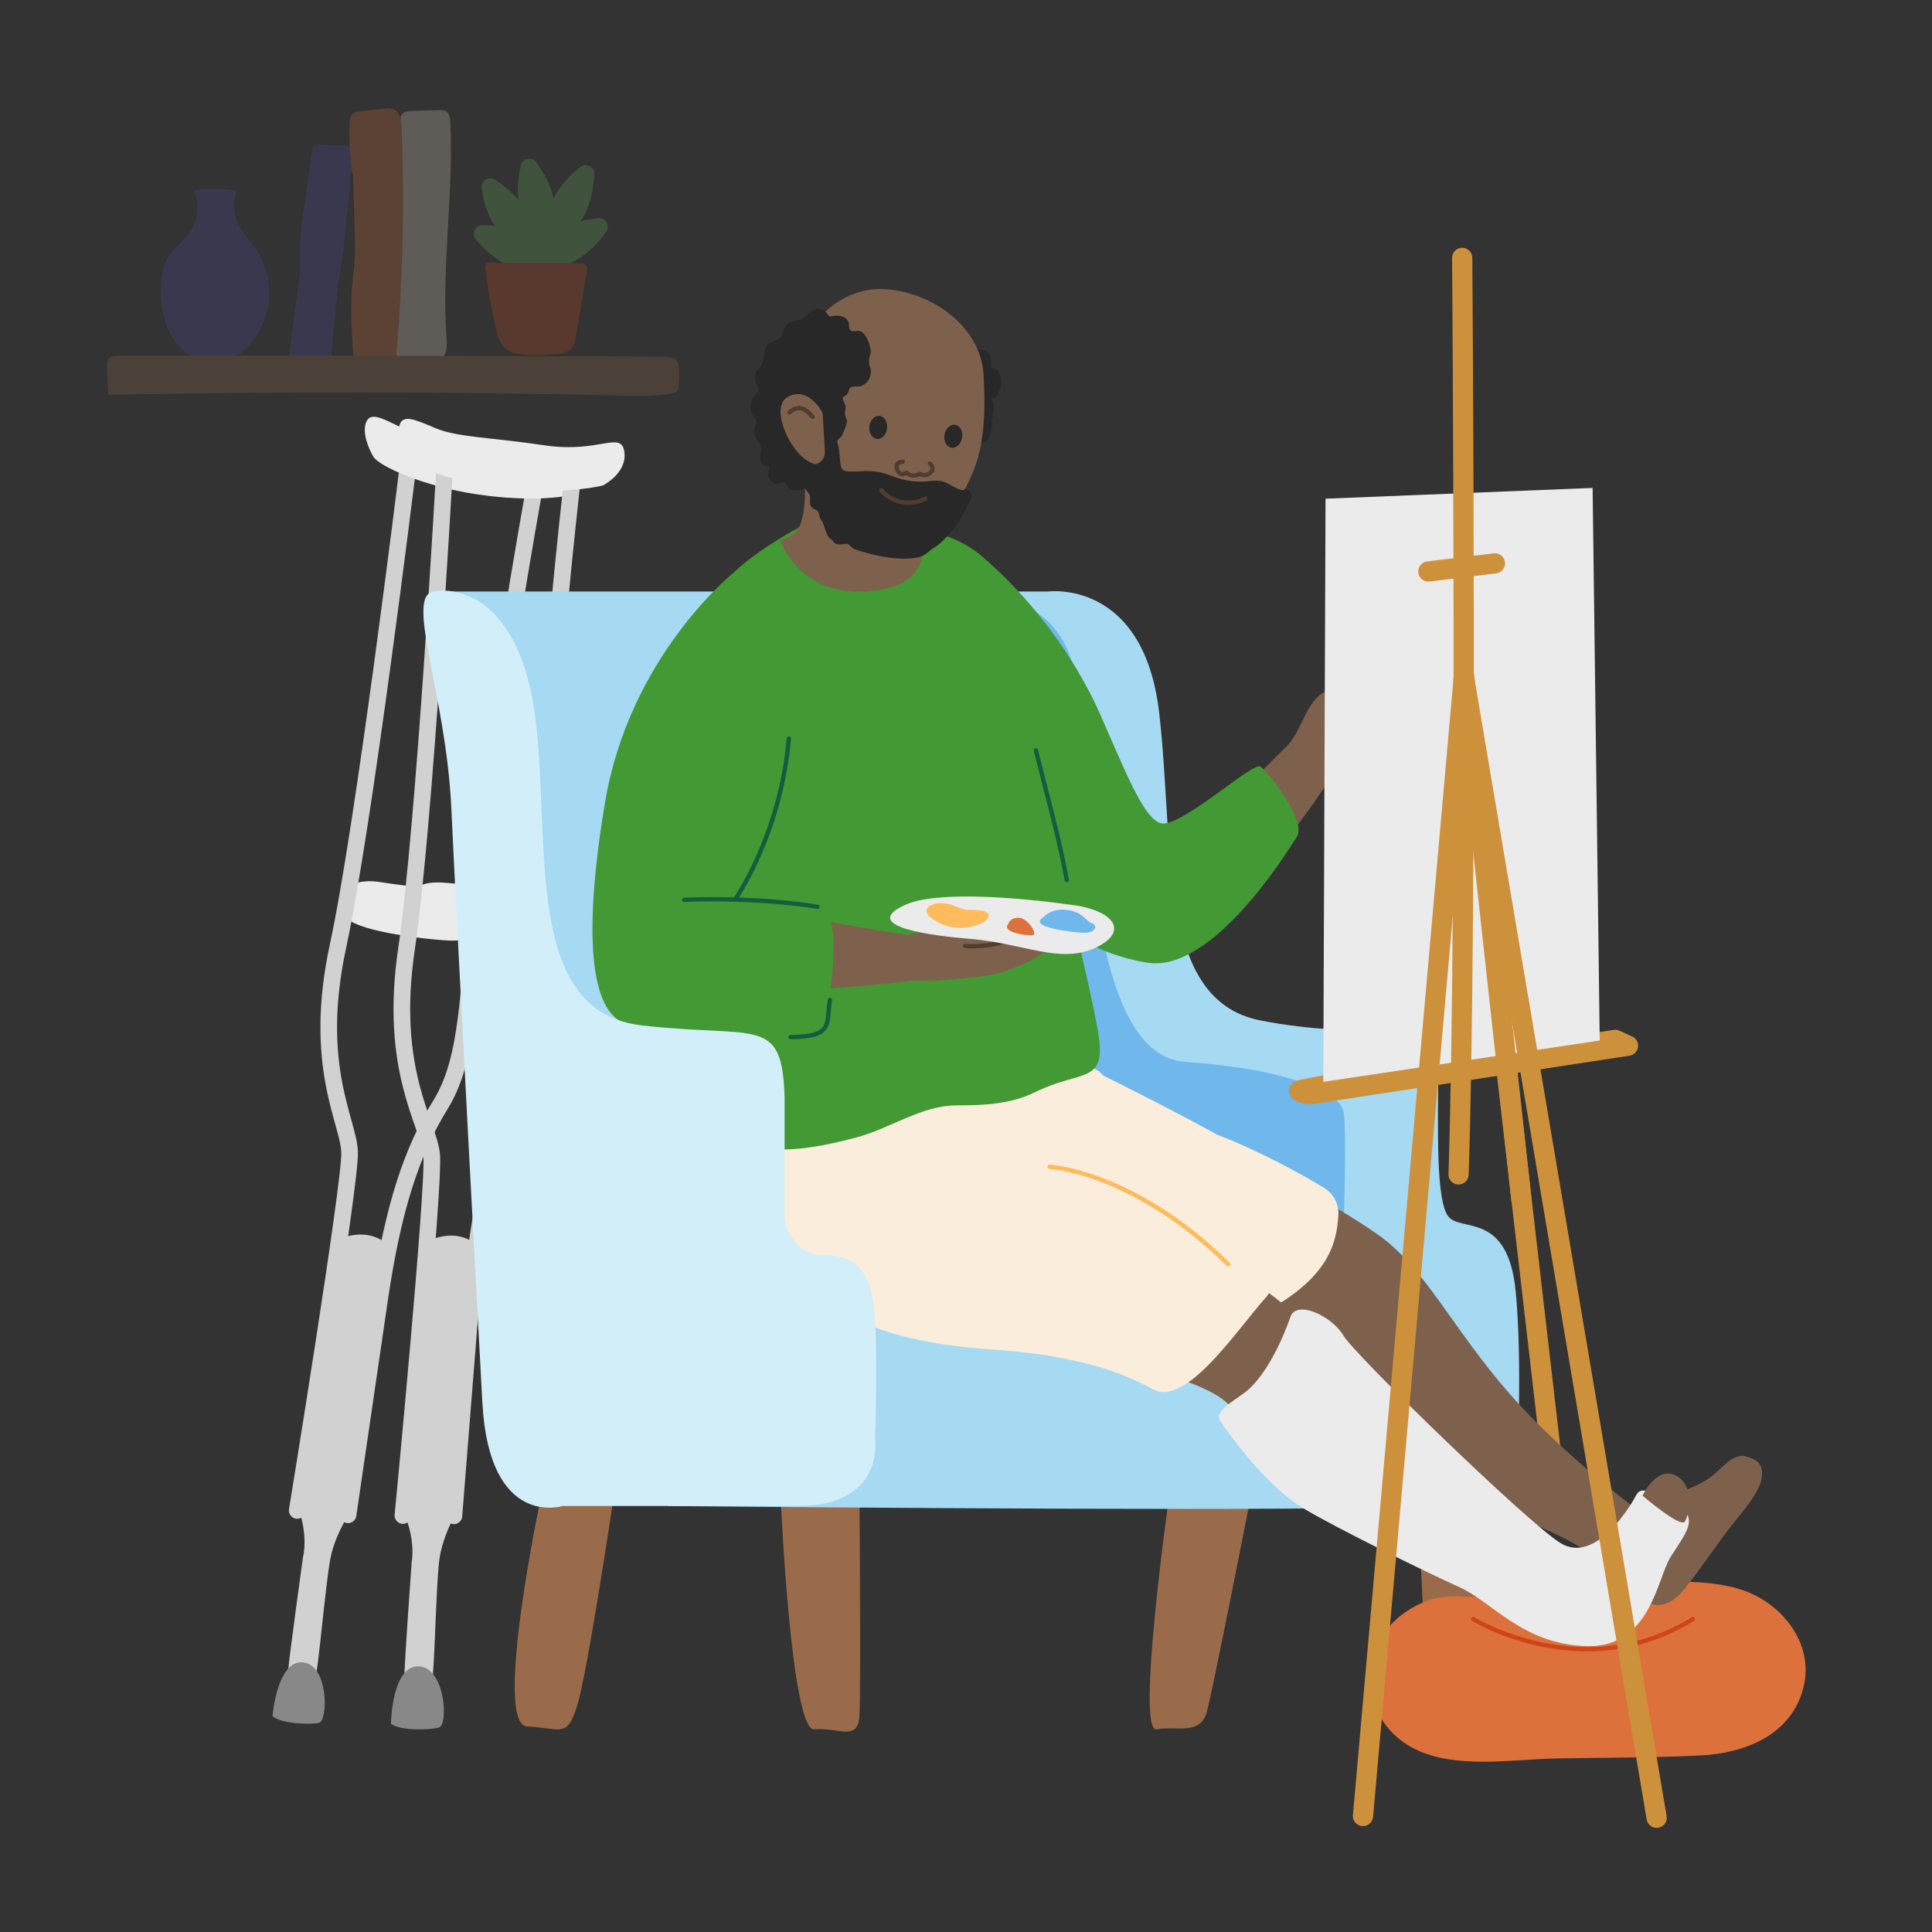 <?xml version="1.0" encoding="UTF-8"?>
<svg xmlns="http://www.w3.org/2000/svg" viewBox="0 0 448 448">
  <rect x="0" y="0" width="448" height="448" fill="#333333" stroke="none"/>
  <defs>
    <style>
      .cls-1 {
        fill: #ffbb5c;
      }

      .cls-2 {
        stroke: #115f3f;
      }

      .cls-2, .cls-3, .cls-4, .cls-5, .cls-6, .cls-7, .cls-8 {
        fill: none;
        stroke-linecap: round;
        stroke-linejoin: round;
      }

      .cls-9 {
        fill: #ebebeb;
      }

      .cls-10 {
        fill: #70b8eb;
      }

      .cls-11 {
        fill: #454da1;
      }

      .cls-3 {
        stroke: #ce913b;
        stroke-width: 4.69px;
      }

      .cls-12 {
        fill: #ecd9c6;
      }

      .cls-13 {
        fill: #a6d9f2;
      }

      .cls-14 {
        fill: #66ba5e;
      }

      .cls-15 {
        fill: #7e614c;
      }

      .cls-16 {
        fill: #dd713c;
      }

      .cls-17 {
        fill: #d2eff9;
      }

      .cls-18 {
        fill: #dd713c;
      }

      .cls-19 {
        fill: #282828;
      }

      .cls-4 {
        stroke: #ffbb5c;
      }

      .cls-20 {
        fill: #439933;
      }

      .cls-21 {
        fill: #cf4517;
      }

      .cls-22 {
        opacity: .24;
      }

      .cls-5 {
        stroke: #404560;
        stroke-width: 1.3px;
      }

      .cls-23 {
        fill: #888;
      }

      .cls-24 {
        fill: #faeddb;
      }

      .cls-6 {
        stroke: #cf4517;
      }

      .cls-25 {
        fill: #996b4a;
      }

      .cls-26 {
        fill: #996b4a;
      }

      .cls-27 {
        fill: #d1d1d1;
      }

      .cls-7 {
        stroke: #d1d1d1;
        stroke-width: 3.86px;
      }

      .cls-8 {
        stroke: #503d30;
      }
    </style>
  </defs>
  <g id="Background">
    <g class="cls-22">
      <g>
        <path class="cls-11" d="M53.23,83.59c4.39-2.46,7.66-6.85,8.77-11.76s.05-10.28-2.85-14.39c-1.19-1.69-2.67-3.18-3.64-5-1.29-2.42-1.57-5.36-.78-7.98.03-.11-.03-.22-.14-.24-3.13-.56-6.36-.62-9.51-.17-.12.02-.19.15-.14.26,1.32,2.98,1.02,6.64-.8,9.36-1.42,2.12-3.64,3.62-5.03,5.77-1.72,2.65-1.99,5.99-1.81,9.15.24,4.12,1.26,8.4,4.04,11.46s3.89,3.61,11.9,3.54"/>
        <path class="cls-11" d="M76.68,83.36c-2.95-.21-5.9-.43-8.85-.64-.21-.02-.44-.04-.58-.19-.18-.19-.16-.49-.13-.75.64-4.92,1.29-9.83,1.93-14.75.18-1.37.36-2.74.44-4.12.12-2.04.04-4.08.1-6.12.1-3.24.57-6.46,1.04-9.67.61-4.16,1.21-8.31,1.82-12.47.04-.24.08-.5.22-.69.28-.38.84-.4,1.31-.38,2.06.08,4.12.16,6.19.23.48.02,1,.06,1.34.4.5.51.06,1.32.04,2.03-.17,6.33-1.1,12.72-1.66,19.12-.21,2.41-.63,4.79-.99,7.18-.96,6.49-1.41,13.04-2.04,19.57-.05.49-.1.99-.17,1.47"/>
        <path class="cls-12" d="M93.09,27.95c-.41-.57-.07-1.43.53-1.81s1.34-.41,2.04-.43c2.07-.06,4.14-.11,6.2-.17.55-.01,1.13-.02,1.6.27.78.48.91,1.53.96,2.44.81,16.78-2.09,33.6-.86,50.35.12,1.6.14,3.51-1.18,4.44-.43.31-.96.45-1.47.59-1.44.39-2.87.78-4.31,1.17-.73.2-1.49.4-2.23.25-2.01-.39-2.68-2.88-2.92-4.91-1.94-16.47-1.77-33.18.5-49.61.16-1.18.39-2.46,1.28-3.24"/>
        <path class="cls-18" d="M81.66,40.1c-.53-3.8-.73-7.64-.61-11.46.02-.74.09-1.55.59-2.08.5-.53,1.29-.65,2.01-.73,1.67-.2,3.34-.4,5.01-.59.98-.12,2.05-.22,2.9.29,1.29.77,1.5,2.51,1.56,4.01.68,17.34.3,34.72-1.14,52.01-.03.33-.07.68-.31.91-.22.21-.55.23-.86.25-2.53.14-5.07.18-7.6.14-.37,0-.78-.03-1.03-.3-.22-.23-.26-.58-.28-.9-.34-4.89-.67-9.79-.3-14.68.18-2.26.5-4.51.64-6.77.14-2.32.07-4.64,0-6.96-.13-4.37-.26-8.75-.38-13.12"/>
        <path class="cls-25" d="M24.83,85.1c-.03-.67-.04-1.4.38-1.92.51-.62,1.43-.67,2.24-.68,42.27-.04,84.54.03,126.82.2.93,0,2,.07,2.59.79.37.45.47,1.06.53,1.63.17,1.7.13,3.43-.13,5.12-.06.42-.39.76-.81.85-3.81.81-7.76.72-11.67.64-39.69-.88-79.4-.94-119.09-.18-.3,0-.56-.23-.57-.53-.06-1.24-.21-4.31-.28-5.92Z"/>
      </g>
      <g>
        <g id="Group_4019" data-name="Group 4019">
          <path id="Path_5192" data-name="Path 5192" class="cls-14" d="M128.45,46.26c1.44,6.77-1.37,13.09-1.37,13.09,0,0-5.13-4.64-6.57-11.41-.78-3.66-.31-7.19.28-9.66.39-1.62,2.47-2.06,3.48-.74,1.54,2.02,3.4,5.06,4.18,8.71Z"/>
          <path id="Path_5193" data-name="Path 5193" class="cls-14" d="M121.69,48.31c3.75,5.81,3.38,12.72,3.38,12.72,0,0-6.45-2.51-10.2-8.32-2.03-3.15-2.86-6.62-3.18-9.14-.21-1.64,1.59-2.79,2.99-1.92,2.16,1.34,4.98,3.51,7.01,6.66Z"/>
          <path id="Path_5194" data-name="Path 5194" class="cls-14" d="M121.31,54.26c6.23,3,9.53,9.08,9.53,9.08,0,0-6.81,1.23-13.04-1.77-3.37-1.62-5.88-4.14-7.48-6.12-1.04-1.29-.13-3.22,1.53-3.21,2.54.01,6.09.39,9.47,2.02Z"/>
          <path id="Path_5195" data-name="Path 5195" class="cls-14" d="M135.54,49.74c-3.16,6.16-9.32,9.29-9.32,9.29,0,0-1.05-6.84,2.1-13,1.71-3.33,4.29-5.78,6.31-7.32,1.32-1.01,3.22-.04,3.17,1.61-.08,2.54-.55,6.08-2.26,9.41Z"/>
          <path id="Path_5196" data-name="Path 5196" class="cls-14" d="M133.61,60.37c-5.98,3.47-12.87,2.78-12.87,2.78,0,0,2.81-6.32,8.8-9.79,3.24-1.88,6.75-2.54,9.28-2.75,1.65-.14,2.71,1.72,1.77,3.08-1.44,2.09-3.75,4.81-6.98,6.68Z"/>
        </g>
        <path id="Path_5198" data-name="Path 5198" class="cls-21" d="M134.61,71.78c.12-.71.25-1.43.37-2.14.3-1.77.57-3.54.84-5.31.13-.9.79-2.51-.14-3.02-.35-.19-1.02-.17-1.42-.21-1.94-.2-3.9-.07-5.85-.07-2.47,0-4.95.06-7.42,0-2.2-.06-4.4-.12-6.61-.17-2.25-.05-1.92.67-1.68,2.58.22,1.75.48,3.5.78,5.25.47,2.75,1.03,5.48,1.68,8.19.54,2.26,1.4,4.12,3.8,4.9.68.2,1.38.33,2.09.4,2.52.31,5.3.11,7.84-.01,1.27-.06,2.67-.33,3.56-1.31,1.15-1.26,1.15-3.46,1.45-5.08.25-1.33.49-2.66.72-3.99Z"/>
      </g>
    </g>
  </g>
  <g id="Colours">
    <g>
      <line class="cls-3" x1="338.73" y1="156.48" x2="360.78" y2="346.92"/>
      <g>
        <g>
          <path class="cls-9" d="M80.9,206.08s1.18-2.58,7.82-1.46c6.65,1.12,21.86,2.04,21.59,5.76-.27,3.72,2.29,8.3-7.03,7.67-9.32-.64-23.61-3.01-23.23-6.15.38-3.14.85-5.82.85-5.82Z"/>
          <path class="cls-27" d="M77.41,287.86s8.26-4.66,13.64,1.99c-1.31,8.94-8.84,59.34-8.84,59.34,0,0-4.46,5.87-5.64,12.43-1.18,6.56-2.76,25.67-3.53,27.95s-6.61,1.77-6.17-2.73c.44-4.5,3.38-25.71,3.38-25.71,0,0,1.52-5.5-1.67-12.92,3.33-22.77,8.83-60.35,8.83-60.35Z"/>
          <path class="cls-7" d="M94.38,109.94s-9.97,81.55-15.99,109.38c-6.02,27.82,2.43,40.62,2.68,47.83.25,7.21-12.15,83.1-12.15,83.1"/>
          <path class="cls-7" d="M123.74,114.23s-10.39,57.67-12.75,87.18c-2.36,29.51-2.33,44.2-8.88,54.81-6.55,10.61-10.97,23.72-14.1,45.15-3.13,21.44-7.3,49.89-7.3,49.89"/>
          <path class="cls-9" d="M86.61,105.94c1.26,2.08,11.39,6.85,24.22,8.72,12.84,1.88,20.23.37,20.23.37,0,0,5.87-2.49,5.44-7.48-.43-4.99-5.8.02-18.3-2.68-12.5-2.7-20.25-3.21-25.1-5.68-4.85-2.47-7.29-3.65-8.23-1.2-.94,2.45.68,6.21,1.74,7.95Z"/>
          <path class="cls-23" d="M63.19,397.96s1.03-13.01,7.04-12.49c6.01.51,5.92,13.66,3.66,14.06-2.25.4-8.59.21-10.7-1.57Z"/>
        </g>
        <g>
          <path class="cls-9" d="M95.89,206.7s1.01-2.65,7.71-1.97,21.95.6,21.92,4.33c-.03,3.73,2.83,8.14-6.51,8.11-9.35-.02-23.75-1.45-23.58-4.61.17-3.15.47-5.86.47-5.86Z"/>
          <path class="cls-27" d="M97.8,288.53s7.93-5.19,13.74,1.09c-.72,9-4.92,59.79-4.92,59.79,0,0-4.07,6.15-4.81,12.78-.74,6.63-1.06,25.8-1.68,28.12-.62,2.32-6.48,2.24-6.34-2.28.14-4.52,1.68-25.92,1.68-25.92,0,0,1.15-5.59-2.51-12.78,1.83-22.94,4.83-60.8,4.83-60.8Z"/>
          <path class="cls-7" d="M103.02,109.88s-4.58,82.03-8.76,110.19c-4.18,28.16,5.1,40.45,5.83,47.63.72,7.18-6.66,83.72-6.66,83.72"/>
          <path class="cls-7" d="M132.6,112.23s-6.57,58.23-6.98,87.83c-.41,29.6.58,44.26-5.26,55.27s-9.39,24.31-11.11,45.9c-1.72,21.6-4,50.26-4,50.26"/>
          <path class="cls-9" d="M94.88,106.41c1.4,1.99,11.81,6.08,24.74,7.11,12.93,1.03,20.21-.96,20.21-.96,0,0,5.69-2.87,4.94-7.82-.76-4.95-5.78.4-18.43-1.47-12.65-1.87-20.42-1.87-25.42-4.01-5.01-2.14-7.51-3.17-8.29-.66-.77,2.51,1.09,6.15,2.25,7.82Z"/>
          <path class="cls-23" d="M90.65,399.72s.18-13.44,6.39-13.32c6.21.12,7.01,13.64,4.72,14.2-2.29.57-8.81.79-11.11-.88Z"/>
        </g>
        <path class="cls-26" d="M329.24,349.31s.06,51.23,6.65,51.55c6.59.33,9.58,1.52,10.18-5.07s0-47.5,0-47.5l-16.83,1.02Z"/>
        <path class="cls-16" d="M402.81,368.31c-10.78-2.96-23.7-.77-34.75-.46-7.16.2-17.12-.65-24.47,2.44-3.78.13-7.56-.61-11.41.53-4.84,1.42-9.38,4.64-11.98,9.01-5.6,9.4-1.71,21.02,7.9,25.75,9.54,4.7,22.45,2.39,32.71,2.18,11.17-.22,22.4-.13,33.56-.7,10.31-.53,21.05-4.75,23.82-15.76,2.66-10.57-5.57-20.28-15.39-22.98Z"/>
        <path class="cls-26" d="M125.4,347.29s-11.15,52.65-3.16,53.05,9.19,2.8,11.58-4.79c2.4-7.59,8.39-47.83,8.39-47.83l-16.81-.43Z"/>
        <path class="cls-26" d="M181.04,347.72s2.4,53.86,7.79,53.29,10.18,3.02,10.48-3.27,0-50.02,0-50.02h-18.27Z"/>
        <path class="cls-26" d="M270.9,348.44s-7.49,53.44-2.7,52.57,10.18,1.52,11.68-4.17c1.5-5.69,9.88-48.4,9.88-48.4h-18.87Z"/>
        <path class="cls-13" d="M100.47,137.16h142.57s22.16-3,25.76,28.15c3.59,31.15-.6,66.49,23.36,71.29,23.96,4.79,41.33-.6,41.33,11.98s-.6,29.95,2.4,33.55c3,3.59,13.78-1.2,15.58,17.37,1.53,15.78.46,38.93.1,45.51-.07,1.24-.91,2.29-2.1,2.63-3.18.89-11.22,2.15-30.95,1.97-43.13.81-163.54-.39-163.54-.39l-34.15-105.93-20.37-106.13Z"/>
        <path class="cls-10" d="M215.29,137.16s30.75-4.39,33.95,19.97,2,87.51,25.56,89.11c23.56,1.6,35.94,7.04,36.74,11.53.8,4.49,0,26.76,0,26.76h-39.14s-28.35.4-29.95-35.94c-1.6-36.34-2-64.7-4.39-77.88-2.4-13.18-3.99-30.75-22.76-33.55Z"/>
        <path class="cls-15" d="M372.36,362.63c3.99,2.94,10.31,6.32,14.16,1.19,3.83-5.11.35-8.79-4.02-11.58,0,0-18.94-13.6-32.46-29.06-13.52-15.46-19.6-29.26-30.64-36.98-11.04-7.73-29.64-17.11-29.64-17.11l-9.28,30.36s23.23,6.6,29.28,12.82c6.05,6.22,12.79,23.24,25.29,31.29,12.5,8.05,24.41,9.57,37.3,19.07Z"/>
        <path class="cls-15" d="M373.61,365.24c-.35-.28-.71-1.08.29-2.6,1.98-3,3.95-5.7,5.93-8.69,1.1-1.65,2.14-3.2,3.66-4.45,3.72-3.05,8.62-3.98,12.6-6.57,3.06-1.99,5.53-6.17,8.85-5.18,2.09.63,3.83,1.31,3.63,4.45-.24,3.82-5.09,8.98-7.35,11.92-1.08,1.4-2.12,2.82-3.16,4.25-2.35,3.24-4.64,6.53-7.09,9.66-6.96,8.91-12.19,1.3-17.36-2.82Z"/>
        <path class="cls-24" d="M292.92,304.42c-10.58,5.58-24-10.37-32.03-13.01-8.24-2.71-44.89-23.72-25.9-33.91,1.05-.56,2.17-.89,3.34-1.05.05-.27.12-.53.2-.78l-1-1.49c-10.13-.85-5.99-14.13,1.75-11.52,1.2-.38,2.62-.31,4.21.51,3.2,1.46,6.39,2.91,9.59,4.36,1.21.44,2.09,1.1,2.75,1.87,8.88,4.45,17.76,8.92,26.43,13.73,0,0,10.81,3.91,24.73,12.29,2.19,1.32,3.5,3.75,3.36,6.31-.37,6.38-2.13,14.63-17.42,22.69Z"/>
        <path class="cls-15" d="M350.38,370.73c4.19,2.64,10.75,5.55,14.21.15,3.45-5.37-.29-8.79-4.86-11.26,0,0-19.88-12.18-34.5-26.6-14.62-14.42-21.69-27.74-33.26-34.64-11.58-6.9-30.81-14.9-30.81-14.9l-7.03,30.96s23.65,4.88,30.14,10.64c6.49,5.76,14.46,22.24,27.51,29.36,13.06,7.11,25.05,7.75,38.6,16.29Z"/>
        <path class="cls-24" d="M244.64,314.61c-4.33-.75-9.31-1.29-13.62-1.59-7.95-.56-15.93-1.5-23.61-3.7-35.33-10.1-38.36-45.57-36.37-76.9.27-4.33,6.97-3.64,6.69.67-.14,2.19-.28,4.44-.4,6.72,1.17-1.95,3.86-2.82,6.05-2.22.1-.56.29-1.07.56-1.52,0-.4,0-.8,0-1.2-.02-5.47,7.38-5.47,9.59-1.64.36.62.69,1.26,1.01,1.89.69-.44,1.53-.66,2.41-.7-.02-2.07-.04-4.14-.05-6.21-.05-6.21,8.57-5.28,10-.34l3.82,13.24c-.03-5.64-.06-11.29-.09-16.93-.03-5.62,8.15-5.69,9.79-1.04,1.07-4.55,8.32-4.3,9.7.2,0-.51,0-1.03.02-1.53.07-3.81,3.82-5.07,6.73-4.03,2.42-2.44,7.97-1.29,8.86,2.74,1.09,4.94,2.07,9.89,2.99,14.86.62.48,1.13,1.18,1.46,2.17,3.02,9.17,5.12,18.38,6.11,28,.66,6.44-9.28,8.16-9.95,1.7-.24-2.29-.53-4.56-.88-6.82-.25-.05-.51-.11-.75-.2-1.59,1.01-3.9.99-5.68.03-.38,2.39-.87,4.75-1.52,7.05-.04.14-.1.24-.15.37,11.5,5.53,23.1,11.07,33.82,17.66,0,0,29.06,8.04,22.38,15.48-6.67,7.44-18.46,25.5-26.16,21.36-7.7-4.14-14.55-6.11-22.75-7.52Z"/>
        <path class="cls-20" d="M247.11,205.75c-2.12-8.66-2.1-17.68-3.43-26.47-1.26-8.35-3.19-16.61-5.29-24.79-1.81-7.04-3.01-15.4-7.22-21.53-6.7-9.77-19.12-11.08-30.14-10.97-.5-1.84-2.04-3.16-3.9-3.65-4.48-1.17-8.87,2.3-12.59,4.37-6.11,3.41-11.97,7.29-16.81,12.4-9.66,10.2-11.35,22.21-8.53,35.57,1.6,7.59,2.92,14.6,2.39,22.39-.52,7.57-1.44,15.03-1.29,22.63.15,8.08,1.09,16.13,2.27,24.12.91,6.11.94,14.37,3.98,19.88,5.89,10.66,23.63,6.22,31.76,4.13,7.95-2.04,15.34-7.51,23.47-7.51,6.17,0,12.57-.26,18.21-3.05,10.49-5.2,16.35-1.89,14.82-12.8-.94-6.69-6.11-28.19-7.71-34.71Z"/>
        <path class="cls-4" d="M243.4,270.56s19.27.91,41.4,22.59"/>
        <path class="cls-9" d="M299.27,305.26s-4.41,13.41-11.13,18.01c-6.72,4.6-6.28,4.98-3.75,8.33,2.53,3.34,9.87,13.38,17.9,18.19s28.74,14.92,36.25,18.31c7.51,3.39,14.67,13.24,29.43,13.61,14.76.37,16.28-15.72,19.44-20.73,3.16-5.01,6.81-9.01,1.63-11.74-5.18-2.73-8.34-4.99-9.58-2.62-1.24,2.37-9.54,16.47-17.82,11.06-8.28-5.41-47.42-43.43-50.13-48-2.71-4.57-10.78-8.25-12.25-4.42Z"/>
        <path class="cls-15" d="M380.88,346.83s3.13-6.87,7.64-4.71c4.52,2.16,3.17,9.31,2.14,10.74-1.04,1.43-9.78-6.03-9.78-6.03Z"/>
        <path class="cls-5" d="M239.62,159.39s7.45,14.5,5.67,31.19"/>
        <path id="Path_10701" data-name="Path 10701" class="cls-15" d="M186.58,111.1c.23,3.75.06,7.43-.92,10.32-.91,2.67-4.76,3.99-4.76,3.99,0,0,5.11,14.82,23.95,11.24,9.22-1.75,9.88-8.42,9.08-13.77-2.06-.93-5.81-8.71-6.07-9.89-2.05.18-21.82-10.73-21.27-1.89Z"/>
        <path class="cls-6" d="M341.62,375.44s25.46,15.73,50.92,0"/>
        <path id="Path_5308" data-name="Path 5308" class="cls-15" d="M323.47,160.06s-.07-.04-.11-.05c-.92-.33-1.94-.19-2.74.38-.77.57-1.5,1.19-2.18,1.87-1.81,1.57-5.08,3.41-7.56,3.09-.45,0-.85-.26-1.04-.67-.5-1.76,3.49-2.6,4.52-2.93.85-.28.61-1.64-.24-1.71-11.06-2.93-10.93,8.21-15.72,12.95-6.98,6.83-14.74,15.65-23.67,19.65-1.45.65-3.02,1.29-4.58,1-2.25-.41-3.71-2.55-4.91-4.5-4.1-6.67-8.19-13.35-12.29-20.02-2.61-4.25-5.96-11.76-12.17-10.91-6.63.91-7.63,10.46-6.41,15.46,2.53,10.24,7,19.91,13.17,28.47,2.48,3.44,5.12,7.74,8.03,10.73,3.55,3.67,10.41,4.29,15.1,3.31,7.5-1.55,15.89-7.36,20.61-13.06,4.47-5.4,9.04-10.82,13.1-16.56,1.02-1.44,2-2.9,2.96-4.38.92-1.43,1.51-2.9,2.79-4.1,1.71-1.6,4.03-2.24,5.96-3.52,1.79-1.18,1.44-2.19,3.24-3.39,3-2,6.8-5.24,5.48-9.31-.2-.74-.68-1.38-1.33-1.79Z"/>
        <path class="cls-20" d="M226.37,127.94s33.42,25.35,35.9,66.96c2.48,41.62-44.21-6.68-44.21-6.68l8.31-60.28Z"/>
        <path class="cls-20" d="M252.64,160.54c6.04,11.88,11.98,30.21,16.98,30.42,5,.21,20.94-14.27,22.61-13.23,1.67,1.04,10.83,12.71,8.54,16.25s-19.59,31.74-34.8,29.24-23.13-11.25-23.13-11.25c0,0,4.19-62.44,9.79-51.43Z"/>
        <path class="cls-15" d="M222.43,213.47c-3.91,1.19-8.04,2.31-12.05,3.36-6.24-1.01-15.44-2.59-24.36-4.14.05,2.14-.07,4.29-.37,6.42.85,3.44,1.45,6.92,1.72,10.4,9.72-.55,19.1-1.36,24.36-2.17,4.75.39,12.39-.46,17.11-1.11s16.18-5,15.79-9.56c-.66-7.74-11.22-6.55-22.2-3.2Z"/>
        <path class="cls-8" d="M223.77,219.35c2.1.21,6.63-.11,8.6-.88"/>
        <path class="cls-20" d="M169.78,133.09s-23.84,19.24-29.48,52.96c-5.64,33.71-2.73,49.81,5.48,51.46,8.21,1.65,44.53,7.69,45.28,2.21.76-5.48,5.43-28.9-1.48-29.44-6.92-.54-25.02.21-26.65-4.59-1.63-4.81,18.8-41.24,18.8-41.24l-11.94-31.35Z"/>
        <path class="cls-2" d="M189.58,210.28s-12.78-2.32-30.93-1.63"/>
        <path class="cls-2" d="M170.47,208.59s10.55-15.07,12.45-37.34"/>
        <path class="cls-17" d="M111.85,325.26s-5.99-111.42-7.19-137.78c-1.2-26.36-10.78-49.12-4.19-50.32,6.59-1.2,20.97,2.4,23.96,31.75,3,29.35-2.4,65.89,24.56,68.89,26.96,3,32.35-2.4,32.95,16.77v28.15s1.2,8.28,8.99,8.33c7.79.05,11.38,3.65,11.98,15.03.6,11.38,0,27.56,0,27.56,0,0,2.4,15.58-17.97,15.58h-54.51s-17,5.4-18.57-23.96Z"/>
        <path class="cls-2" d="M192.44,231.87c-.86,5.8.77,8.53-9.12,8.61"/>
        <path class="cls-2" d="M247.36,204.05c-1.46-8.5-4.65-19.94-7.15-30.06"/>
      </g>
      <g>
        <path class="cls-3" d="M377.5,242.48l-71.52,10.92s-2.93.9-4.74-.45c-.9-.68,73.32-11.82,73.32-11.82l2.93,1.35Z"/>
        <polygon class="cls-9" points="307.37 115.64 369.3 113.14 370.95 241.28 306.85 250.86 307.37 115.64"/>
        <path class="cls-3" d="M339.06,59.8s1.19,150.96-.84,212.52"/>
        <line class="cls-3" x1="331.22" y1="132.52" x2="346.64" y2="130.64"/>
        <polyline class="cls-3" points="316.06 421.09 339.47 156.48 352.79 278.16"/>
        <line class="cls-3" x1="339.47" y1="157.03" x2="384.15" y2="421.51"/>
      </g>
      <g>
        <path class="cls-9" d="M247.38,209.69s-28.18-4.17-37.57.17c-9.39,4.35,2.26,6.78,14.96,7.83,12.7,1.04,20.99,5.91,29.22,2.09,8.24-3.83,4.17-9.04-6.61-10.09Z"/>
        <path class="cls-10" d="M241.86,212.73s1.83-2.24,5.6-1.73c3.76.51,4.17,2.54,5.7,3.05,1.53.51.92,2.34-1.93,2.24-2.85-.1-12.92-1.32-9.36-3.56Z"/>
        <path class="cls-1" d="M215.46,212.47s-2-2,1.3-2.87c3.3-.87,5.65,1.39,7.74,1.39s5.48,0,4.61,1.83-8.35,4.35-13.65-.35Z"/>
        <path class="cls-16" d="M233.72,214.38s.35-1.57,2.44-1.57,4.17,3.39,3.57,3.91-7.65-.43-6-2.35Z"/>
      </g>
    </g>
    <g>
      <g>
        <path class="cls-19" d="M227.02,95.19s-4.97.05-4.41,4.07,5.34,4.18,6.52,2.5c1.17-1.68,1.84-6.53-2.11-6.57Z"/>
        <path class="cls-19" d="M227.43,91.4s-4.97.05-4.41,4.07,5.34,4.18,6.52,2.5c1.17-1.68,1.84-6.53-2.11-6.57Z"/>
        <path class="cls-19" d="M229.13,85.12s-4.97.05-4.41,4.07c.56,4.02,5.34,4.18,6.52,2.5s1.84-6.53-2.11-6.57Z"/>
        <path class="cls-19" d="M226.88,81.04s-4.97.05-4.41,4.07c.56,4.02,5.34,4.18,6.52,2.5,1.17-1.68,1.84-6.53-2.11-6.57Z"/>
      </g>
      <path class="cls-15" d="M204.71,67.03c11.22.45,22.67,8.68,23.35,19.73.91,14.84-1.26,20.67-4.13,26.35-2.87,5.68-4.56,14.12-15.35,14.42-9,.25-17.27-5.01-19.85-19.71-1.01-5.75-4.65-20.13-2.51-27.03,3.06-9.87,11.89-14.04,18.49-13.77Z"/>
      <g>
        <path class="cls-19" d="M223.05,101.69c-.33,1.45-1.5,2.38-2.61,2.09-1.1-.29-1.73-1.7-1.39-3.15.33-1.45,1.5-2.38,2.61-2.09,1.1.29,1.73,1.7,1.39,3.15Z"/>
        <path class="cls-19" d="M205.68,99.49c-.23,1.47-1.33,2.48-2.45,2.27-1.12-.21-1.85-1.57-1.61-3.04.23-1.47,1.33-2.48,2.45-2.27,1.12.21,1.84,1.57,1.61,3.04Z"/>
      </g>
      <path id="Path_10617" data-name="Path 10617" class="cls-8" d="M215.63,107.48c.54.41.74,1.14.47,1.76-.66.91-1.9,1.17-2.88.62-.93.65-2.19.54-3-.26-1.7,1.01-2.16-.5-2.27-1.13-.09-.49-.12-1.29,1.41-1.42"/>
      <path class="cls-19" d="M201.51,83.92c-.12-1.8.86-1.49.15-3.86s-1.78-3.44-2.79-3.33-2.03.39-2.01-1.41-2.25-2.54-4.5-1.9c-.58-.82-2-2.73-4.09-1.34-.94.63-1.42,1.29-2.09,1.82-.52.42-2.73.52-3.43,1.14-1.13.99-1.03,2.04-1.75,3.16-.48.75-2.81,1.17-3.32,2.06-.73,1.29-.4,3.41-1.38,4.88-2.96,2.4.16,4.28-.55,5.68-.37.73-1.44,1.4-1.73,3.2-.3,1.85,1.43,3.28,1.48,3.93.04.58-.92,1.3-.53,2.74.39,1.44,1.34,2.29,1.46,2.97.22,1.25-.77,3.53.75,4.32.4.21,1.27.15,1.35.23.11.12-1.04,1.8.08,3.14,1.21,1.46,2.59.43,3.46.58.46.08-.09,2.21,3.83,1.69.07,0,.4-.63.81-.28.07.06,1.01,1.35,1.05,1.44.27.69-.2,1.74.28,2.62.39.71,1.3.71,1.7,1.28.3.43.17,1.3.62,1.77.7.74,1.26,4.02,2.11,4.38.54.23.76,1.02,1.29,1.24,1.1.47,2.07-.12,2.78.07.48.13.93.97,1.7,1.23,4.28,1.45,9.3,2.57,13.72,2.03,2.94-.36,3.37-1.81,4.92-2.58.88-.44,2.91-2.53,3.76-3.61.63-.81,1.59-1.83,3.14-4.9.66-1.31,3.01-4.13,0-4.94-.04-.01-.35.33-.65.28-1.56-.26-3-1.57-4.47-2.01-.96-.28-2.27-.19-2.95-.1-2.83.36-5.72.07-8.74-1.11-1.54-.6-2.89-1.05-5.02-1.18s-5.07.4-6.38-.19c-1-.45-.74-4.69-1.27-6.01-.53-1.32.52-1.19.96-2.14.33-.72,1.31-2.88,1.12-3.43-.9-2.56-.34-1-.28-3.18.02-.69-1.05-1.64-.53-2.33,2.11-.8.29-2.45,3-2.33,2.04.09,3.1-1.67,3.24-2.44.4-2.19-.19-1.48-.31-3.27Z"/>
      <path class="cls-15" d="M190.78,96.21c-.02-.36-.13-.71-.32-1.01-.92-1.45-3.94-5.48-7.94-3.06-4.15,2.51,1.01,13.98,6.34,15.46.86.24,2.52-1.13,2.42-2.85-.11-1.99-.28-4.97-.5-8.54Z"/>
      <path class="cls-8" d="M183.08,95.61c.56-.47,1.2-.91,1.93-.98,1.37-.14,2.51.98,3.43,2.02"/>
      <path class="cls-8" d="M204.35,113.69c2.39,2.87,6.88,3.74,10.17,1.95"/>
    </g>
  </g>
</svg>